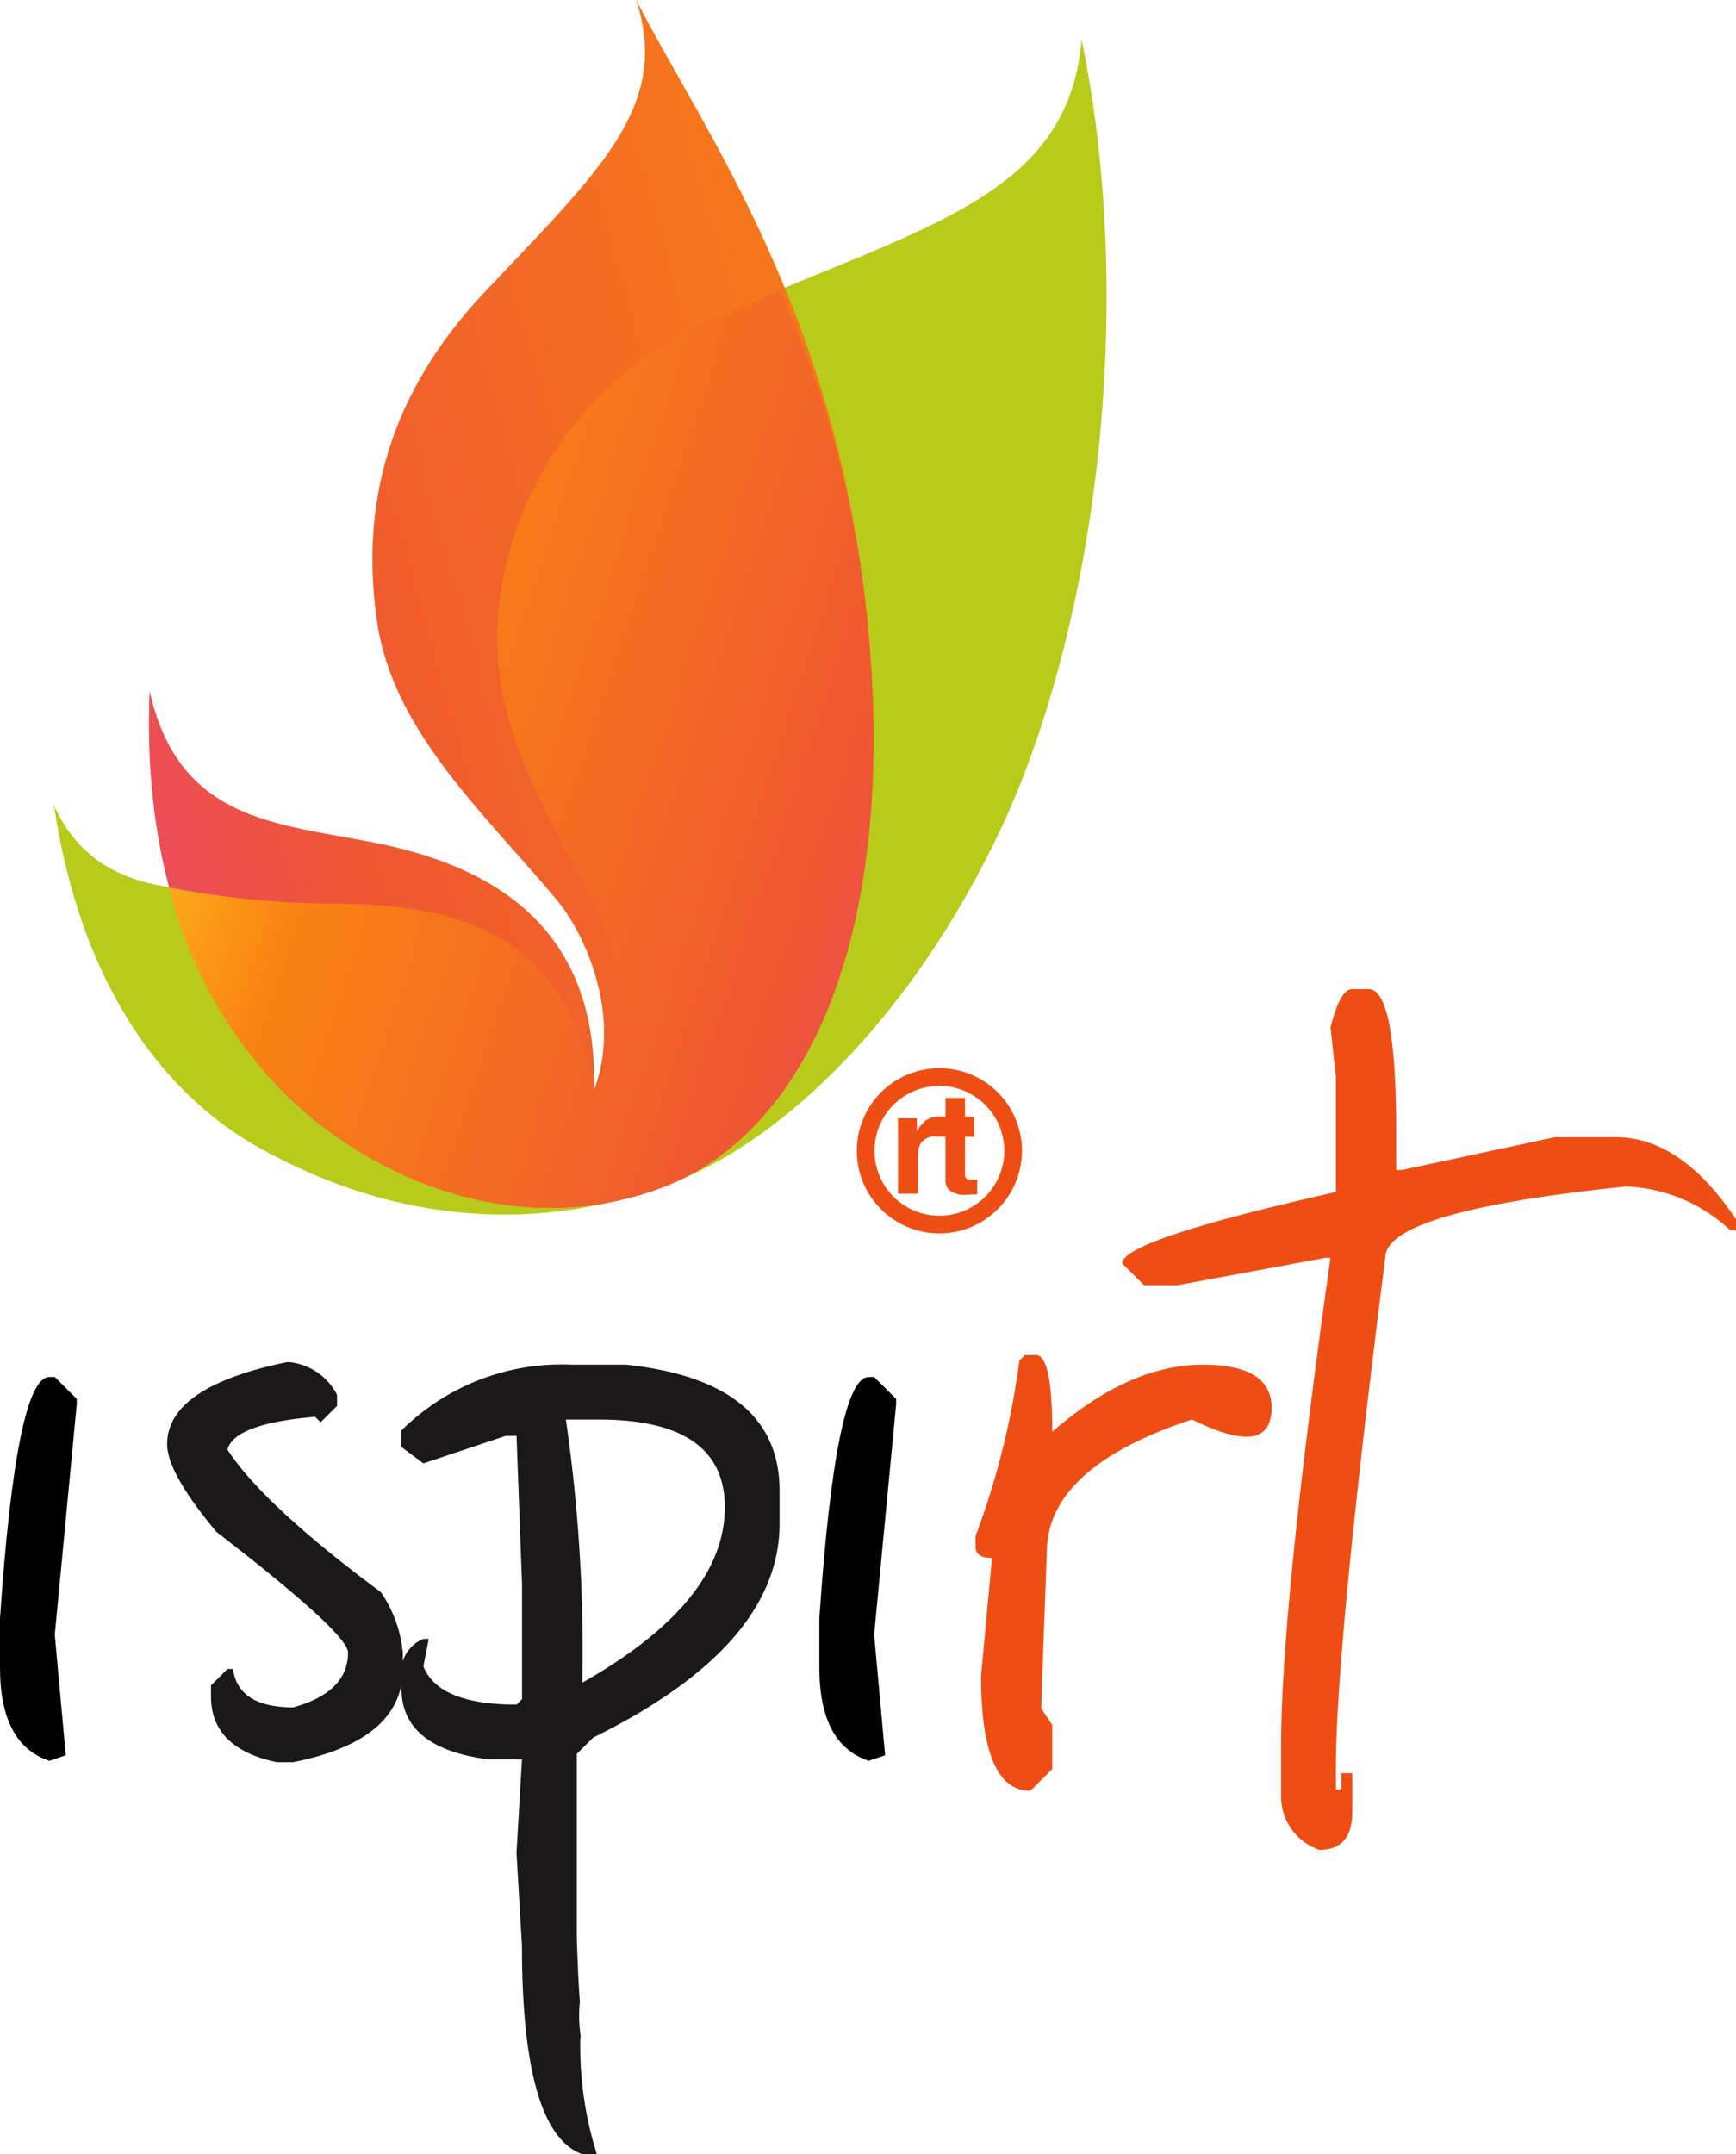 <svg xmlns="http://www.w3.org/2000/svg" xmlns:xlink="http://www.w3.org/1999/xlink" width="97.042" height="120.381" viewBox="0 0 97.042 120.381"><defs><linearGradient id="a" x1="-0.126" y1="0.865" x2="1.54" y2="0.113" gradientUnits="objectBoundingBox"><stop offset="0" stop-color="#e74579"/><stop offset="0.245" stop-color="#ef5731"/><stop offset="0.764" stop-color="#f98313"/><stop offset="1" stop-color="#ffc620"/></linearGradient><linearGradient id="b" x1="1.189" y1="0.734" x2="0.028" y2="0.239" xlink:href="#a"/></defs><g transform="translate(-272.688 -34.343)"><path d="M325.24,96.738c.015,0,1.85.006,1.9.008v1.128c-.068-.006-1.937-.012-1.991-.016s-.1,0-.131,0a.909.909,0,0,0-.892.432,1.667,1.667,0,0,0-.128.746v2.012H322.89V96.839h1.051v.734a2.246,2.246,0,0,1,.445-.574,1.2,1.2,0,0,1,.8-.261Z" fill="#ee4e14"/><path d="M325.541,96.875V95.7h1.091v4.185a.5.5,0,0,0,.064.32.745.745,0,0,0,.4.061h.107c.036,0,.076,0,.11-.006v.826l-.522.018a1.4,1.4,0,0,1-1.064-.272.808.808,0,0,1-.187-.582V96.875Z" fill="#ee4e14"/><path d="M325.2,103.269a4.616,4.616,0,1,1,4.616-4.618A4.623,4.623,0,0,1,325.2,103.269Zm0-8.246a3.628,3.628,0,1,0,3.628,3.628A3.637,3.637,0,0,0,325.2,95.023Z" fill="#ee4e14"/><path d="M333.149,36.543c-.718,8.646-8.5,10.356-19.657,15.158-5.289,2.277-10.449,5.968-12.243,12.325-2.06,7.314.268,11.856,4.1,18.862,1.645,3.017,3.169,7.892.535,12.391-1.457-9.2-8.318-11.242-14.4-11.283-6.064-.041-13.029,1.472-15.781-4.656,1.424,9.572,5.772,15.944,11.433,19.12,7.862,4.42,15.968,4.735,23.051,2.022,6.538-2.5,13.554-9.6,18.3-19.5C333.849,69.771,336.3,51.816,333.149,36.543Z" fill="#b8cb1b"/><path d="M309.812,100.664c7.649-2.938,12.981-13.4,11.44-30.81-1.583-17.908-9.164-28.006-13-35.511,1.921,5.934-1.988,9.467-8.436,16.285-5.482,5.791-7.03,12.076-6.027,18.6.932,6.051,6.052,10.646,10.018,15.4,1.624,1.947,3.655,6.5,2.084,10.65.262-8.687-5.142-12.033-10.591-13.46-5.863-1.534-12.453-.769-14.249-8.864-.559,13.737,5.266,22.1,12.3,26.085C299.066,102.275,304.865,102.568,309.812,100.664Z" fill="url(#a)"/><path d="M293.349,99.04c5.717,3.235,11.516,3.528,16.463,1.624,7.649-2.938,12.981-13.4,11.44-30.81a60.223,60.223,0,0,0-4.961-19.269c-1.037.443-2.254.99-3.387,1.478a19.74,19.74,0,0,0-11.655,12.814c-2.06,7.313.268,11.852,4.1,18.861C307,86.753,308.5,90.8,305.869,95.3c-1.459-9.2-8.3-10.413-14.387-10.456a49.988,49.988,0,0,1-9.333-.907A23.94,23.94,0,0,0,293.349,99.04Z" fill="url(#b)"/><path d="M275.446,111.294q-1.839,0-2.758,13.479v2.76q0,4.294,2.758,5.209l.919-.309-.615-6.738,1.227-12.869v-.307l-1.227-1.225Z"/><path d="M288.772,110.453a3.408,3.408,0,0,1,2.758,1.837v.614l-.92.922-.307-.309q-4.521.384-4.9,1.836,1.989,3.071,8.578,7.967a7.172,7.172,0,0,1,1.223,3.373v.916q0,3.987-6.125,5.209h-.92q-3.675-.771-3.676-3.676v-.613l.92-.92h.306q.3,2.145,3.37,2.146,3.061-.846,3.064-3.062,0-1.073-7.354-6.742-2.758-3.3-2.758-4.9Q282.031,111.832,288.772,110.453Z" fill="#1a1818"/><path d="M307.692,110.605h-3.065a12.7,12.7,0,0,0-9.5,3.678v.92l1.228.918,4.593-1.534h.614l.307,8.274v6.433l-.307.307q-4.366,0-5.207-2.143l.3-1.531h-.3a2.013,2.013,0,0,0-1.228,2.141v.615q0,3.369,4.9,3.982h1.839l-.307,5.208.307,5.207q0,10.42,3.369,11.644h.817a20.08,20.08,0,0,1-.927-6.4,1.751,1.751,0,0,1,.022-.211,7.571,7.571,0,0,1-.045-1.9c-.077-1.082-.136-2.326-.172-3.744V132.357l.918-.914q10.415-5.136,10.418-11.951v-1.836Q316.27,111.524,307.692,110.605Zm-2.453,17.771a89.861,89.861,0,0,0-.918-14.705h1.838q7.045,0,7.047,4.9Q313.206,123.857,305.239,128.376Z" fill="#1a1818"/><path d="M321.248,111.294q-1.842,0-2.758,13.479v2.76q0,4.294,2.758,5.209l.918-.309-.614-6.738,1.229-12.869v-.307l-1.229-1.225Z"/><path d="M339.935,110.605q3.982,0,3.83,2.6t-4.443.461q-8.118,2.679-8.118,7.43l-.306,8.424v.305l.612.919V133.2l-1.225,1.22q-2.757,0-2.756-6.429l.612-6.586c-.612,0-.919-.2-.919-.616v-.609a44.1,44.1,0,0,0,2.45-9.807l.306-.306h.614q.918,0,.918,4.289Q335.8,110.609,339.935,110.605Z" fill="#ee4e14"/><path d="M348.283,89.617h.92q1.528,0,1.533,7.964v2.147h.307l8.578-1.838h3.369q3.677,0,6.74,4.594v.617h-.308a9.062,9.062,0,0,0-5.821-2.455q-13.476,1.38-13.478,3.986-2.76,21.753-2.758,28.494v1.225h.307v-.92h.611v2.143c0,1.433-.611,2.144-1.838,2.144a3.141,3.141,0,0,1-2.144-3.062V131.9q0-7.656,2.759-27.264h-.306l-8.272,1.532h-1.84l-1.224-1.225q0-1.3,11.947-3.988V94.519l-.3-2.758Q347.594,89.616,348.283,89.617Z" fill="#ee4e14"/></g></svg>